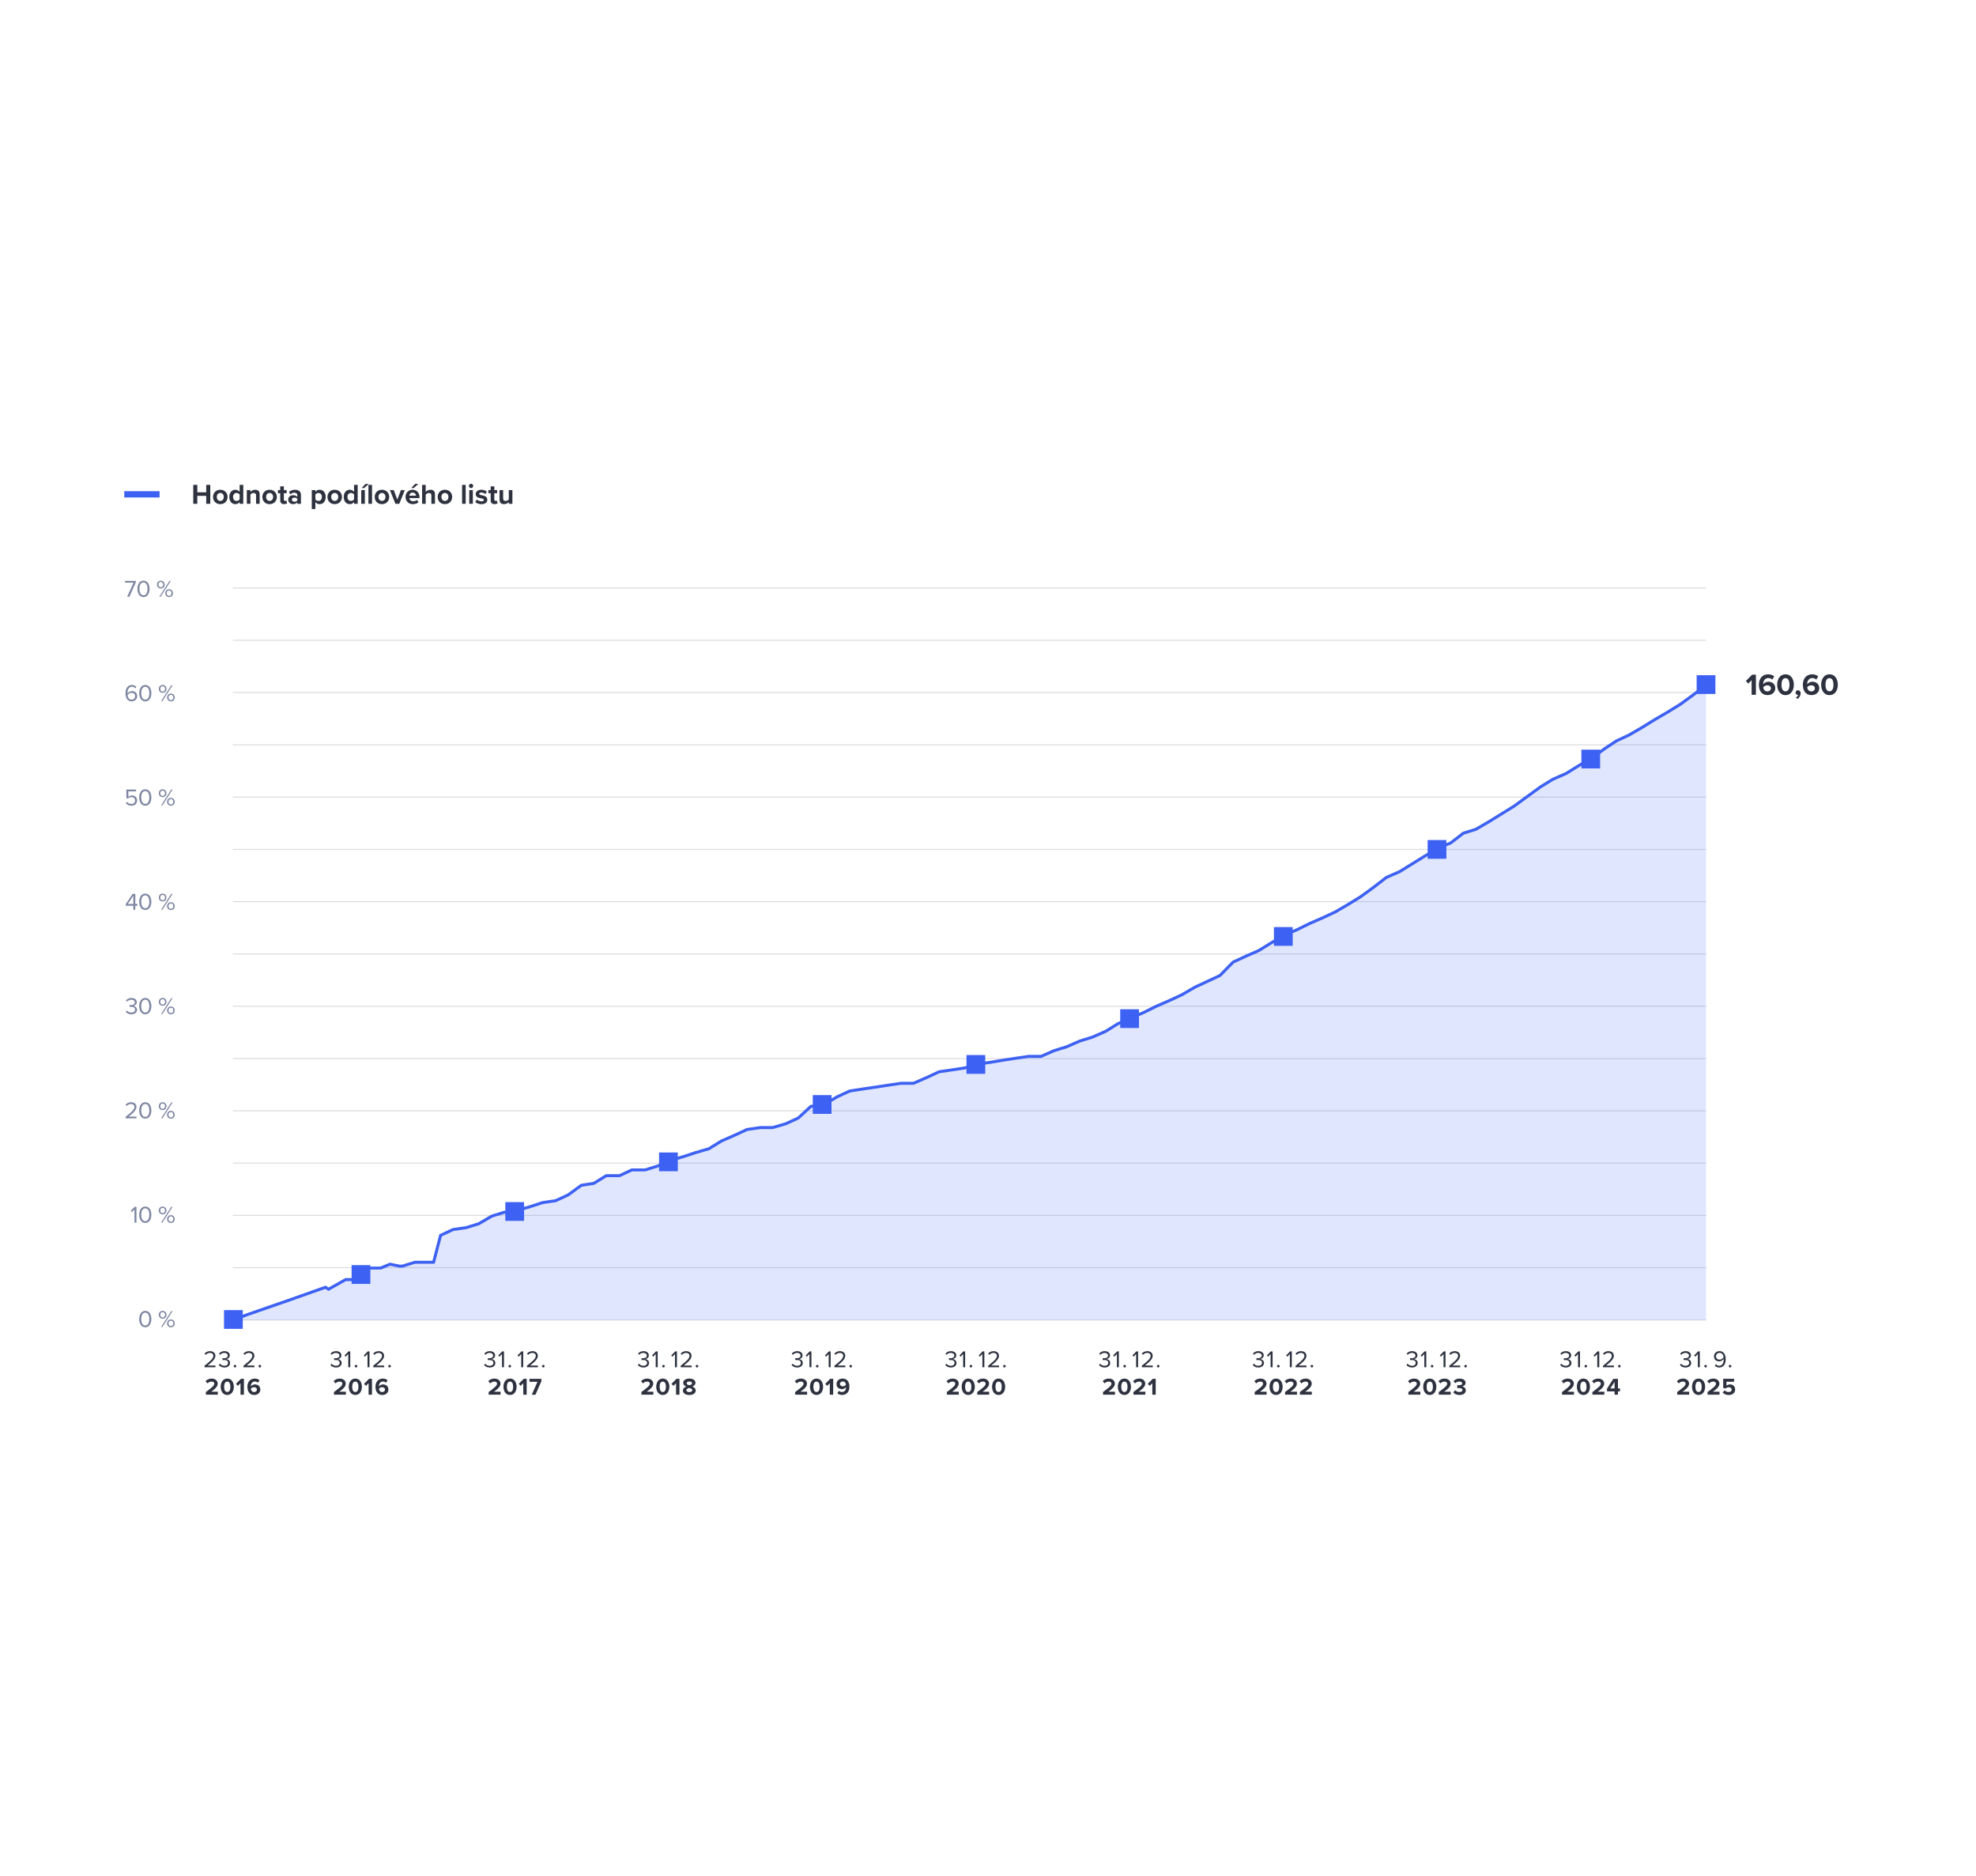 <?xml version="1.0" encoding="UTF-8"?>
<svg xmlns="http://www.w3.org/2000/svg" id="Vrstva_1" data-name="Vrstva 1" width="1000" height="949.07" viewBox="0 0 1000 949.07">
  <defs>
    <style>
      .cls-1 {
        stroke: #dbdbde;
        stroke-width: .5px;
      }

      .cls-1, .cls-2 {
        fill: none;
        stroke-miterlimit: 10;
      }

      .cls-3, .cls-4 {
        fill: #3d61f2;
      }

      .cls-5 {
        fill: #7d85a1;
      }

      .cls-6 {
        fill: #fff;
      }

      .cls-4 {
        opacity: .16;
      }

      .cls-2 {
        stroke: #3d61f2;
        stroke-width: 1.5px;
      }

      .cls-7 {
        fill: #2e323f;
      }
    </style>
  </defs>
  <rect class="cls-6" width="1000" height="949.07"></rect>
  <g>
    <line class="cls-1" x1="117.87" y1="667.87" x2="863.38" y2="667.87"></line>
    <line class="cls-1" x1="117.87" y1="641.42" x2="863.38" y2="641.42"></line>
    <line class="cls-1" x1="117.87" y1="614.96" x2="863.38" y2="614.96"></line>
    <line class="cls-1" x1="117.87" y1="588.51" x2="863.38" y2="588.51"></line>
    <line class="cls-1" x1="117.87" y1="562.05" x2="863.38" y2="562.05"></line>
    <line class="cls-1" x1="117.87" y1="535.6" x2="863.38" y2="535.6"></line>
    <line class="cls-1" x1="117.87" y1="509.14" x2="863.38" y2="509.14"></line>
    <line class="cls-1" x1="117.87" y1="482.69" x2="863.38" y2="482.69"></line>
    <line class="cls-1" x1="117.87" y1="456.23" x2="863.38" y2="456.23"></line>
    <line class="cls-1" x1="117.87" y1="429.78" x2="863.38" y2="429.78"></line>
    <line class="cls-1" x1="117.87" y1="376.87" x2="863.38" y2="376.87"></line>
    <line class="cls-1" x1="117.87" y1="350.41" x2="863.38" y2="350.41"></line>
    <line class="cls-1" x1="117.87" y1="403.32" x2="863.38" y2="403.32"></line>
    <line class="cls-1" x1="117.87" y1="323.96" x2="863.38" y2="323.96"></line>
    <line class="cls-1" x1="117.87" y1="297.5" x2="863.38" y2="297.5"></line>
  </g>
  <g>
    <path class="cls-5" d="M64.3,405.71c.53.67,1.23,1.06,2.22,1.06,1.1,0,1.85-.75,1.85-1.72,0-1.06-.76-1.73-1.84-1.73-.71,0-1.31.23-1.85.76l-.73-.25v-4.33h4.91v.89h-3.91v2.79c.39-.39,1.07-.72,1.88-.72,1.34,0,2.55.92,2.55,2.56s-1.24,2.65-2.85,2.65c-1.36,0-2.23-.49-2.83-1.29l.61-.66Z"></path>
    <path class="cls-5" d="M73.52,399.36c2.19,0,3.07,2.18,3.07,4.14s-.88,4.15-3.07,4.15-3.07-2.2-3.07-4.15.87-4.14,3.07-4.14ZM73.52,400.25c-1.53,0-2.05,1.65-2.05,3.25s.52,3.26,2.05,3.26,2.05-1.66,2.05-3.26-.52-3.25-2.05-3.25Z"></path>
    <path class="cls-5" d="M82.29,399.36c1.16,0,1.95.87,1.95,2s-.79,1.96-1.95,1.96-1.93-.84-1.93-1.96.78-2,1.93-2ZM82.29,399.98c-.71,0-1.2.59-1.2,1.38s.49,1.36,1.2,1.36,1.23-.6,1.23-1.36-.51-1.38-1.23-1.38ZM81.54,407.51l5.13-8.03h.66l-5.14,8.03h-.65ZM86.48,403.7c1.14,0,1.94.87,1.94,2s-.79,1.96-1.94,1.96-1.93-.84-1.93-1.96.78-2,1.93-2ZM86.48,404.31c-.72,0-1.22.59-1.22,1.38s.49,1.36,1.22,1.36,1.23-.6,1.23-1.36-.51-1.38-1.23-1.38Z"></path>
  </g>
  <g>
    <path class="cls-5" d="M66.77,346.58c1.04,0,1.73.4,2.23.96l-.51.75c-.41-.48-.88-.82-1.72-.82-1.55,0-2.26,1.58-2.26,3.15,0,.11,0,.2.01.31.35-.55,1.24-1.25,2.28-1.25,1.44,0,2.62.85,2.62,2.56,0,1.4-1.06,2.62-2.82,2.62-2.24,0-3.09-1.96-3.09-4.14s1.01-4.15,3.26-4.15ZM66.55,350.55c-.79,0-1.56.49-2.01,1.2.1,1,.63,2.23,2.02,2.23,1.24,0,1.84-.93,1.84-1.7,0-1.18-.82-1.73-1.85-1.73Z"></path>
    <path class="cls-5" d="M73.53,346.58c2.19,0,3.07,2.18,3.07,4.14s-.88,4.15-3.07,4.15-3.07-2.2-3.07-4.15.87-4.14,3.07-4.14ZM73.53,347.47c-1.53,0-2.05,1.65-2.05,3.25s.52,3.26,2.05,3.26,2.05-1.66,2.05-3.26-.52-3.25-2.05-3.25Z"></path>
    <path class="cls-5" d="M82.31,346.58c1.16,0,1.95.87,1.95,2s-.79,1.96-1.95,1.96-1.93-.84-1.93-1.96.78-2,1.93-2ZM82.31,347.2c-.71,0-1.2.59-1.2,1.38s.49,1.36,1.2,1.36,1.23-.6,1.23-1.36-.51-1.38-1.23-1.38ZM81.55,354.73l5.13-8.03h.66l-5.14,8.03h-.65ZM86.5,350.92c1.14,0,1.94.87,1.94,2s-.79,1.96-1.94,1.96-1.93-.84-1.93-1.96.78-2,1.93-2ZM86.5,351.53c-.72,0-1.22.59-1.22,1.38s.49,1.36,1.22,1.36,1.23-.6,1.23-1.36-.51-1.38-1.23-1.38Z"></path>
  </g>
  <g>
    <path class="cls-5" d="M64.35,301.95l3.24-7.14h-4.32v-.89h5.48v.69l-3.29,7.34h-1.11Z"></path>
    <path class="cls-5" d="M72.62,293.8c2.19,0,3.07,2.18,3.07,4.14s-.88,4.15-3.07,4.15-3.07-2.2-3.07-4.15.87-4.14,3.07-4.14ZM72.62,294.69c-1.53,0-2.05,1.65-2.05,3.25s.52,3.26,2.05,3.26,2.05-1.66,2.05-3.26-.52-3.25-2.05-3.25Z"></path>
    <path class="cls-5" d="M81.39,293.8c1.16,0,1.95.87,1.95,2s-.79,1.96-1.95,1.96-1.93-.84-1.93-1.96.78-2,1.93-2ZM81.39,294.42c-.71,0-1.2.59-1.2,1.38s.49,1.36,1.2,1.36,1.23-.6,1.23-1.36-.51-1.38-1.23-1.38ZM80.63,301.95l5.13-8.03h.66l-5.14,8.03h-.65ZM85.58,298.14c1.14,0,1.94.87,1.94,2s-.79,1.96-1.94,1.96-1.93-.84-1.93-1.96.78-2,1.93-2ZM85.58,298.75c-.72,0-1.22.59-1.22,1.38s.49,1.36,1.22,1.36,1.23-.6,1.23-1.36-.51-1.38-1.23-1.38Z"></path>
  </g>
  <g>
    <path class="cls-5" d="M67.48,460.29v-2.03h-3.82v-.83l3.44-5.17h1.37v5.12h1.13v.88h-1.13v2.03h-1ZM67.48,453.19l-2.82,4.19h2.82v-4.19Z"></path>
    <path class="cls-5" d="M73.52,452.14c2.19,0,3.07,2.18,3.07,4.14s-.88,4.15-3.07,4.15-3.07-2.2-3.07-4.15.87-4.14,3.07-4.14ZM73.52,453.03c-1.53,0-2.05,1.65-2.05,3.25s.52,3.26,2.05,3.26,2.05-1.66,2.05-3.26-.52-3.25-2.05-3.25Z"></path>
    <path class="cls-5" d="M82.29,452.14c1.16,0,1.95.87,1.95,2s-.79,1.96-1.95,1.96-1.93-.84-1.93-1.96.78-2,1.93-2ZM82.29,452.76c-.71,0-1.2.59-1.2,1.38s.49,1.36,1.2,1.36,1.23-.6,1.23-1.36-.51-1.38-1.23-1.38ZM81.54,460.29l5.13-8.03h.66l-5.14,8.03h-.65ZM86.48,456.48c1.14,0,1.94.87,1.94,2s-.79,1.96-1.94,1.96-1.93-.84-1.93-1.96.78-2,1.93-2ZM86.48,457.09c-.72,0-1.22.59-1.22,1.38s.49,1.36,1.22,1.36,1.23-.6,1.23-1.36-.51-1.38-1.23-1.38Z"></path>
  </g>
  <g>
    <path class="cls-5" d="M64.23,511.27c.47.63,1.29,1.06,2.24,1.06,1.17,0,1.88-.58,1.88-1.5,0-1-.82-1.42-2-1.42-.34,0-.71,0-.83.01v-.91c.13.01.51.01.83.01,1.01,0,1.87-.4,1.87-1.32s-.82-1.37-1.79-1.37c-.88,0-1.53.34-2.12.98l-.55-.63c.58-.7,1.5-1.24,2.75-1.24,1.54,0,2.72.78,2.72,2.14,0,1.16-.98,1.73-1.73,1.87.73.06,1.85.69,1.85,1.97s-1.07,2.31-2.84,2.31c-1.36,0-2.36-.6-2.85-1.32l.59-.63Z"></path>
    <path class="cls-5" d="M73.52,504.92c2.19,0,3.07,2.18,3.07,4.14s-.88,4.15-3.07,4.15-3.07-2.2-3.07-4.15.87-4.14,3.07-4.14ZM73.52,505.81c-1.53,0-2.05,1.65-2.05,3.25s.52,3.26,2.05,3.26,2.05-1.66,2.05-3.26-.52-3.25-2.05-3.25Z"></path>
    <path class="cls-5" d="M82.29,504.92c1.16,0,1.95.87,1.95,2s-.79,1.96-1.95,1.96-1.93-.84-1.93-1.96.78-2,1.93-2ZM82.29,505.54c-.71,0-1.2.59-1.2,1.38s.49,1.36,1.2,1.36,1.23-.6,1.23-1.36-.51-1.38-1.23-1.38ZM81.53,513.07l5.13-8.03h.66l-5.14,8.03h-.65ZM86.48,509.26c1.14,0,1.94.87,1.94,2s-.79,1.96-1.94,1.96-1.93-.84-1.93-1.96.78-2,1.93-2ZM86.48,509.87c-.72,0-1.22.59-1.22,1.38s.49,1.36,1.22,1.36,1.23-.6,1.23-1.36-.51-1.38-1.23-1.38Z"></path>
  </g>
  <g>
    <path class="cls-5" d="M63.57,565.85v-.79c2.89-2.28,4.45-3.61,4.45-5,0-1.02-.84-1.47-1.67-1.47-.96,0-1.71.41-2.18,1.01l-.61-.64c.61-.81,1.66-1.26,2.79-1.26,1.34,0,2.7.76,2.7,2.36s-1.66,3.13-3.9,4.9h3.94v.89h-5.51Z"></path>
    <path class="cls-5" d="M73.52,557.7c2.19,0,3.07,2.18,3.07,4.14s-.88,4.15-3.07,4.15-3.07-2.2-3.07-4.15.87-4.14,3.07-4.14ZM73.52,558.59c-1.53,0-2.05,1.65-2.05,3.25s.52,3.26,2.05,3.26,2.05-1.66,2.05-3.26-.52-3.25-2.05-3.25Z"></path>
    <path class="cls-5" d="M82.29,557.7c1.16,0,1.95.87,1.95,2s-.79,1.96-1.95,1.96-1.93-.84-1.93-1.96.78-2,1.93-2ZM82.29,558.32c-.71,0-1.2.59-1.2,1.38s.49,1.36,1.2,1.36,1.23-.6,1.23-1.36-.51-1.38-1.23-1.38ZM81.54,565.85l5.13-8.03h.66l-5.14,8.03h-.65ZM86.48,562.04c1.14,0,1.94.87,1.94,2s-.79,1.96-1.94,1.96-1.93-.84-1.93-1.96.78-2,1.93-2ZM86.48,562.65c-.72,0-1.22.59-1.22,1.38s.49,1.36,1.22,1.36,1.23-.6,1.23-1.36-.51-1.38-1.23-1.38Z"></path>
  </g>
  <g>
    <path class="cls-5" d="M68.06,618.63v-6.71l-1.29,1.36-.6-.61,2.01-2.07h.88v8.03h-1Z"></path>
    <path class="cls-5" d="M73.52,610.48c2.19,0,3.07,2.18,3.07,4.14s-.88,4.15-3.07,4.15-3.07-2.2-3.07-4.15.87-4.14,3.07-4.14ZM73.52,611.37c-1.53,0-2.05,1.65-2.05,3.25s.52,3.26,2.05,3.26,2.05-1.66,2.05-3.26-.52-3.25-2.05-3.25Z"></path>
    <path class="cls-5" d="M82.29,610.48c1.16,0,1.95.87,1.95,2s-.79,1.96-1.95,1.96-1.93-.84-1.93-1.96.78-2,1.93-2ZM82.29,611.1c-.71,0-1.2.59-1.2,1.38s.49,1.36,1.2,1.36,1.23-.6,1.23-1.36-.51-1.38-1.23-1.38ZM81.54,618.63l5.13-8.03h.66l-5.14,8.03h-.65ZM86.48,614.82c1.14,0,1.94.87,1.94,2s-.79,1.96-1.94,1.96-1.93-.84-1.93-1.96.78-2,1.93-2ZM86.48,615.43c-.72,0-1.22.59-1.22,1.38s.49,1.36,1.22,1.36,1.23-.6,1.23-1.36-.51-1.38-1.23-1.38Z"></path>
  </g>
  <g>
    <path class="cls-5" d="M73.52,663.26c2.19,0,3.07,2.18,3.07,4.14s-.88,4.15-3.07,4.15-3.07-2.2-3.07-4.15.87-4.14,3.07-4.14ZM73.52,664.15c-1.53,0-2.05,1.65-2.05,3.25s.52,3.26,2.05,3.26,2.05-1.66,2.05-3.26-.52-3.25-2.05-3.25Z"></path>
    <path class="cls-5" d="M82.29,663.26c1.16,0,1.95.87,1.95,2s-.79,1.96-1.95,1.96-1.93-.84-1.93-1.96.78-2,1.93-2ZM82.29,663.88c-.71,0-1.2.59-1.2,1.38s.49,1.36,1.2,1.36,1.23-.6,1.23-1.36-.51-1.38-1.23-1.38ZM81.54,671.41l5.13-8.03h.66l-5.14,8.03h-.65ZM86.48,667.6c1.14,0,1.94.87,1.94,2s-.79,1.96-1.94,1.96-1.93-.84-1.93-1.96.78-2,1.93-2ZM86.48,668.21c-.72,0-1.22.59-1.22,1.38s.49,1.36,1.22,1.36,1.23-.6,1.23-1.36-.51-1.38-1.23-1.38Z"></path>
  </g>
  <g>
    <rect class="cls-3" x="62.89" y="248.52" width="17.87" height="3.19"></rect>
    <g>
      <path class="cls-7" d="M104.37,254.91v-4.02h-4.52v4.02h-2.04v-9.58h2.04v3.76h4.52v-3.76h2.05v9.58h-2.05Z"></path>
      <path class="cls-7" d="M107.82,251.43c0-1.97,1.38-3.63,3.66-3.63s3.68,1.67,3.68,3.63-1.38,3.65-3.68,3.65-3.66-1.67-3.66-3.65ZM113.26,251.43c0-1.08-.65-2.01-1.78-2.01s-1.77.93-1.77,2.01.63,2.02,1.77,2.02,1.78-.93,1.78-2.02Z"></path>
      <path class="cls-7" d="M121.27,254.91v-.88c-.55.67-1.31,1.05-2.14,1.05-1.75,0-3.07-1.32-3.07-3.63s1.31-3.65,3.07-3.65c.82,0,1.59.36,2.14,1.06v-3.53h1.84v9.58h-1.84ZM121.27,250.21c-.32-.46-.96-.79-1.58-.79-1.03,0-1.75.82-1.75,2.03s.72,2.01,1.75,2.01c.62,0,1.26-.33,1.58-.79v-2.46Z"></path>
      <path class="cls-7" d="M129.59,254.91v-4.19c0-.96-.5-1.29-1.28-1.29-.72,0-1.28.4-1.58.82v4.67h-1.82v-6.94h1.82v.91c.45-.53,1.29-1.08,2.43-1.08,1.52,0,2.25.86,2.25,2.21v4.9h-1.82Z"></path>
      <path class="cls-7" d="M132.77,251.43c0-1.97,1.38-3.63,3.66-3.63s3.68,1.67,3.68,3.63-1.38,3.65-3.68,3.65-3.66-1.67-3.66-3.65ZM138.22,251.43c0-1.08-.65-2.01-1.78-2.01s-1.77.93-1.77,2.01.63,2.02,1.77,2.02,1.78-.93,1.78-2.02Z"></path>
      <path class="cls-7" d="M141.81,253.18v-3.62h-1.15v-1.59h1.15v-1.89h1.84v1.89h1.41v1.59h-1.41v3.13c0,.43.23.76.63.76.27,0,.53-.1.63-.2l.39,1.38c-.27.24-.76.44-1.52.44-1.28,0-1.97-.66-1.97-1.89Z"></path>
      <path class="cls-7" d="M150.47,254.91v-.72c-.47.56-1.29.89-2.2.89-1.11,0-2.41-.75-2.41-2.3s1.31-2.21,2.41-2.21c.92,0,1.74.29,2.2.85v-.96c0-.7-.6-1.16-1.52-1.16-.75,0-1.44.27-2.02.82l-.69-1.22c.85-.75,1.94-1.09,3.03-1.09,1.58,0,3.03.63,3.03,2.63v4.48h-1.82ZM150.47,252.38c-.3-.4-.88-.6-1.46-.6-.72,0-1.31.39-1.31,1.05s.59,1.02,1.31,1.02c.59,0,1.16-.2,1.46-.6v-.86Z"></path>
      <path class="cls-7" d="M159.6,257.55h-1.82v-9.58h1.82v.88c.53-.67,1.29-1.05,2.14-1.05,1.78,0,3.07,1.32,3.07,3.63s-1.29,3.65-3.07,3.65c-.82,0-1.58-.34-2.14-1.06v3.53ZM161.16,249.42c-.59,0-1.26.34-1.56.79v2.46c.3.43.98.79,1.56.79,1.05,0,1.75-.82,1.75-2.02s-.7-2.01-1.75-2.01Z"></path>
      <path class="cls-7" d="M165.72,251.43c0-1.97,1.38-3.63,3.66-3.63s3.68,1.67,3.68,3.63-1.38,3.65-3.68,3.65-3.66-1.67-3.66-3.65ZM171.17,251.43c0-1.08-.65-2.01-1.78-2.01s-1.77.93-1.77,2.01.63,2.02,1.77,2.02,1.78-.93,1.78-2.02Z"></path>
      <path class="cls-7" d="M179.17,254.91v-.88c-.55.67-1.31,1.05-2.14,1.05-1.75,0-3.07-1.32-3.07-3.63s1.31-3.65,3.07-3.65c.82,0,1.59.36,2.14,1.06v-3.53h1.84v9.58h-1.84ZM179.17,250.21c-.32-.46-.96-.79-1.58-.79-1.03,0-1.75.82-1.75,2.03s.72,2.01,1.75,2.01c.62,0,1.26-.33,1.58-.79v-2.46Z"></path>
      <path class="cls-7" d="M182.82,254.91v-6.94h1.82v6.94h-1.82ZM184.31,246.92h-1.28l1.92-2.07h1.68l-2.33,2.07Z"></path>
      <path class="cls-7" d="M186.45,254.91v-9.58h1.82v9.58h-1.82Z"></path>
      <path class="cls-7" d="M189.63,251.43c0-1.97,1.38-3.63,3.66-3.63s3.68,1.67,3.68,3.63-1.38,3.65-3.68,3.65-3.66-1.67-3.66-3.65ZM195.08,251.43c0-1.08-.65-2.01-1.78-2.01s-1.77.93-1.77,2.01.63,2.02,1.77,2.02,1.78-.93,1.78-2.02Z"></path>
      <path class="cls-7" d="M200.11,254.91l-2.79-6.94h1.95l1.81,4.83,1.81-4.83h1.97l-2.79,6.94h-1.97Z"></path>
      <path class="cls-7" d="M208.82,247.8c2.07,0,3.48,1.55,3.48,3.82v.4h-5.16c.12.88.82,1.61,2,1.61.65,0,1.41-.26,1.85-.69l.8,1.18c-.7.65-1.78.96-2.86.96-2.11,0-3.7-1.42-3.7-3.65,0-2.01,1.48-3.63,3.59-3.63ZM207.12,250.79h3.42c-.04-.66-.5-1.54-1.71-1.54-1.13,0-1.62.85-1.71,1.54ZM209.41,246.92h-1.28l1.92-2.07h1.68l-2.33,2.07Z"></path>
      <path class="cls-7" d="M218.31,254.91v-4.22c0-.96-.5-1.26-1.29-1.26-.7,0-1.26.4-1.58.82v4.67h-1.82v-9.58h1.82v3.55c.45-.53,1.31-1.08,2.44-1.08,1.52,0,2.25.83,2.25,2.18v4.92h-1.82Z"></path>
      <path class="cls-7" d="M221.49,251.43c0-1.97,1.38-3.63,3.66-3.63s3.68,1.67,3.68,3.63-1.38,3.65-3.68,3.65-3.66-1.67-3.66-3.65ZM226.94,251.43c0-1.08-.65-2.01-1.78-2.01s-1.77.93-1.77,2.01.63,2.02,1.77,2.02,1.78-.93,1.78-2.02Z"></path>
      <path class="cls-7" d="M233.85,254.91v-9.58h1.82v9.58h-1.82Z"></path>
      <path class="cls-7" d="M237.3,245.86c0-.6.5-1.09,1.09-1.09s1.09.49,1.09,1.09-.49,1.09-1.09,1.09-1.09-.49-1.09-1.09ZM237.48,254.91v-6.94h1.82v6.94h-1.82Z"></path>
      <path class="cls-7" d="M241.3,252.72c.5.47,1.54.95,2.4.95.79,0,1.16-.27,1.16-.7,0-.49-.6-.66-1.39-.82-1.19-.23-2.73-.52-2.73-2.17,0-1.16,1.02-2.18,2.84-2.18,1.18,0,2.11.4,2.79.95l-.72,1.25c-.42-.45-1.21-.8-2.05-.8-.66,0-1.09.24-1.09.65,0,.43.55.59,1.32.75,1.19.23,2.79.55,2.79,2.27,0,1.28-1.08,2.23-3,2.23-1.21,0-2.37-.4-3.1-1.08l.79-1.28Z"></path>
      <path class="cls-7" d="M248.32,253.18v-3.62h-1.15v-1.59h1.15v-1.89h1.84v1.89h1.41v1.59h-1.41v3.13c0,.43.23.76.63.76.27,0,.53-.1.63-.2l.39,1.38c-.27.24-.76.44-1.52.44-1.28,0-1.97-.66-1.97-1.89Z"></path>
      <path class="cls-7" d="M257.49,254.91v-.88c-.47.53-1.31,1.05-2.44,1.05-1.52,0-2.24-.83-2.24-2.18v-4.93h1.82v4.21c0,.96.5,1.28,1.28,1.28.7,0,1.26-.39,1.58-.79v-4.7h1.82v6.94h-1.82Z"></path>
    </g>
  </g>
  <g>
    <path class="cls-7" d="M886.44,351.53v-7.39l-1.68,1.73-1.24-1.3,3.21-3.22h1.89v10.19h-2.18Z"></path>
    <path class="cls-7" d="M894.87,341.19c1.24,0,2.28.43,3.01,1.05l-.98,1.63c-.55-.52-1.13-.81-2.03-.81-1.54,0-2.55,1.33-2.55,2.95,0,.08,0,.15.02.21.47-.69,1.5-1.3,2.61-1.3,1.83,0,3.47,1.12,3.47,3.28,0,1.99-1.57,3.5-3.9,3.5-3.1,0-4.4-2.38-4.4-5.25,0-3.08,1.74-5.27,4.75-5.27ZM894.32,346.74c-.76,0-1.5.38-1.99.98.09.98.64,2.11,2.08,2.11,1.18,0,1.8-.79,1.8-1.51,0-1.1-.9-1.57-1.89-1.57Z"></path>
    <path class="cls-7" d="M903.6,341.19c2.9,0,4.22,2.63,4.22,5.25s-1.31,5.27-4.22,5.27-4.22-2.64-4.22-5.27,1.3-5.25,4.22-5.25ZM903.6,343.12c-1.47,0-2.02,1.45-2.02,3.33s.55,3.34,2.02,3.34,2-1.47,2-3.34-.55-3.33-2-3.33Z"></path>
    <path class="cls-7" d="M908.85,352.94c.49-.26,1.05-.89,1.18-1.42-.05.02-.18.05-.29.05-.58,0-1.04-.46-1.04-1.11s.55-1.22,1.19-1.22c.72,0,1.37.57,1.37,1.56,0,1.15-.64,2.17-1.57,2.84l-.84-.69Z"></path>
    <path class="cls-7" d="M917.13,341.19c1.24,0,2.28.43,3.01,1.05l-.98,1.63c-.55-.52-1.13-.81-2.03-.81-1.54,0-2.55,1.33-2.55,2.95,0,.08,0,.15.02.21.47-.69,1.5-1.3,2.61-1.3,1.83,0,3.47,1.12,3.47,3.28,0,1.99-1.57,3.5-3.9,3.5-3.1,0-4.4-2.38-4.4-5.25,0-3.08,1.74-5.27,4.75-5.27ZM916.58,346.74c-.76,0-1.5.38-1.99.98.09.98.64,2.11,2.08,2.11,1.18,0,1.8-.79,1.8-1.51,0-1.1-.9-1.57-1.89-1.57Z"></path>
    <path class="cls-7" d="M925.86,341.19c2.9,0,4.22,2.63,4.22,5.25s-1.31,5.27-4.22,5.27-4.22-2.64-4.22-5.27,1.3-5.25,4.22-5.25ZM925.86,343.12c-1.47,0-2.02,1.45-2.02,3.33s.55,3.34,2.02,3.34,2-1.47,2-3.34-.55-3.33-2-3.33Z"></path>
  </g>
  <polygon class="cls-4" points="863.38 346.59 863.38 667.87 117.88 667.87 125.74 664.95 145.42 658.14 164.71 651.32 166.28 652.3 174.94 647.43 180.45 647.43 184.39 641.59 192.66 641.59 197.38 639.64 202.1 640.61 203.68 640.61 209.98 638.67 219.42 638.67 222.97 625.04 229.26 622.12 235.95 621.14 242.25 619.2 248.94 615.3 255.24 613.35 258.39 613.35 261.93 612.38 268.62 610.43 274.53 608.49 281.22 607.51 287.52 604.59 294.21 599.72 300.51 598.75 306.81 594.86 313.5 594.86 319.79 591.94 326.49 591.94 332.78 589.99 339.48 587.07 346.17 585.12 352.07 583.17 358.76 581.23 365.06 577.33 371.75 574.41 378.05 571.49 384.74 570.52 391.04 570.52 397.73 568.57 404.03 565.65 410.33 559.81 417.02 558.83 423.71 554.94 430.01 552.02 436.31 551.05 443 550.07 449.29 549.1 455.99 548.12 462.28 548.12 468.98 545.2 475.27 542.28 481.97 541.31 488.26 540.34 494.95 538.39 501.65 537.42 507.55 536.44 513.85 535.47 520.54 534.49 526.84 534.49 533.53 531.57 539.83 529.63 546.52 526.71 552.82 524.76 559.51 521.84 565.81 517.94 579.19 512.1 585.09 509.18 591.78 506.26 598.08 503.34 604.77 499.45 611.07 496.53 617.37 493.6 624.06 486.79 630.36 483.87 637.05 480.95 643.35 477.05 650.04 473.16 656.73 470.24 662.64 467.32 669.33 464.4 675.62 461.48 682.32 457.58 688.61 453.69 695.31 448.82 701.6 443.95 708.29 441.03 714.59 437.14 720.89 433.24 727.58 429.35 734.27 426.43 740.57 421.56 746.87 419.61 753.56 415.72 759.86 411.82 766.16 407.93 772.85 403.06 779.54 398.19 785.84 394.3 792.53 391.38 798.83 387.48 805.52 383.59 812.21 378.72 818.11 374.83 824.41 371.91 831.1 368.01 837.4 364.12 844.09 360.22 850.39 356.33 857.08 351.46 863.38 346.59"></polygon>
  <polyline class="cls-2" points="863.38 346.59 857.08 351.46 850.39 356.33 844.09 360.22 837.4 364.12 831.1 368.01 824.41 371.91 818.11 374.83 812.21 378.72 805.52 383.59 798.83 387.48 792.53 391.38 785.84 394.3 779.54 398.19 772.85 403.06 766.16 407.93 759.86 411.82 753.56 415.72 746.87 419.61 740.57 421.56 734.27 426.43 727.58 429.35 720.89 433.24 714.59 437.14 708.29 441.03 701.6 443.95 695.31 448.82 688.61 453.69 682.32 457.58 675.62 461.48 669.33 464.4 662.64 467.32 656.73 470.24 650.04 473.16 643.35 477.05 637.05 480.95 630.36 483.87 624.06 486.79 617.37 493.6 611.07 496.53 604.77 499.45 598.08 503.34 591.78 506.26 585.09 509.18 579.19 512.1 572.5 515.02 565.81 517.94 559.51 521.84 552.82 524.76 546.52 526.71 539.83 529.63 533.53 531.57 526.84 534.49 520.54 534.49 513.85 535.47 507.55 536.44 501.65 537.42 494.95 538.39 488.26 540.34 481.97 541.31 475.27 542.28 468.98 545.2 462.28 548.12 455.99 548.12 449.29 549.1 443 550.07 436.31 551.05 430.01 552.02 423.71 554.94 417.02 558.83 410.33 559.81 404.03 565.65 397.73 568.57 391.04 570.52 384.74 570.52 378.05 571.49 371.75 574.41 365.06 577.33 358.76 581.23 352.07 583.17 346.17 585.12 339.48 587.07 332.78 589.99 326.49 591.94 319.79 591.94 313.5 594.86 306.81 594.86 300.51 598.75 294.21 599.72 287.52 604.59 281.22 607.51 274.53 608.49 268.62 610.43 261.93 612.38 258.39 613.35 255.24 613.35 248.94 615.3 242.25 619.2 235.95 621.14 229.26 622.12 222.97 625.04 219.42 638.67 209.98 638.67 203.68 640.61 202.1 640.61 197.38 639.64 192.66 641.59 184.39 641.59 180.45 647.43 174.94 647.43 166.28 652.3 164.71 651.32 145.42 658.14 125.74 664.95 117.88 667.87 117.87 667.87"></polyline>
  <g>
    <rect class="cls-3" x="113.37" y="662.87" width="9.49" height="9.49"></rect>
    <g>
      <path class="cls-7" d="M103.51,691.79v-.79c2.89-2.28,4.46-3.61,4.46-5,0-1.02-.84-1.47-1.67-1.47-.96,0-1.71.41-2.18,1.01l-.61-.64c.61-.81,1.66-1.26,2.79-1.26,1.34,0,2.7.76,2.7,2.36s-1.66,3.13-3.9,4.9h3.94v.89h-5.51Z"></path>
      <path class="cls-7" d="M111.3,689.98c.47.63,1.29,1.06,2.24,1.06,1.17,0,1.88-.58,1.88-1.5,0-1-.82-1.42-2-1.42-.34,0-.71,0-.83.01v-.92c.13.01.51.01.83.01,1.01,0,1.87-.4,1.87-1.32s-.82-1.37-1.79-1.37c-.88,0-1.53.34-2.12.98l-.55-.63c.58-.7,1.5-1.24,2.74-1.24,1.54,0,2.72.78,2.72,2.14,0,1.16-.98,1.73-1.73,1.87.73.06,1.85.69,1.85,1.97s-1.07,2.31-2.84,2.31c-1.36,0-2.36-.6-2.85-1.32l.59-.63Z"></path>
      <path class="cls-7" d="M118.93,690.58c.36,0,.66.3.66.66s-.3.66-.66.66-.66-.3-.66-.66.3-.66.66-.66Z"></path>
      <path class="cls-7" d="M123.24,691.79v-.79c2.89-2.28,4.45-3.61,4.45-5,0-1.02-.84-1.47-1.67-1.47-.96,0-1.71.41-2.18,1.01l-.61-.64c.61-.81,1.66-1.26,2.79-1.26,1.34,0,2.7.76,2.7,2.36s-1.66,3.13-3.9,4.9h3.94v.89h-5.51Z"></path>
      <path class="cls-7" d="M131.5,690.58c.36,0,.66.3.66.66s-.3.66-.66.66-.66-.3-.66-.66.3-.66.66-.66Z"></path>
      <path class="cls-7" d="M104.19,705.67v-1.35c3.29-2.42,4.25-3.25,4.25-4.24,0-.7-.64-1.05-1.31-1.05-.9,0-1.6.36-2.14.93l-.98-1.13c.78-.9,1.97-1.31,3.09-1.31,1.71,0,3.07.96,3.07,2.56,0,1.37-1.13,2.56-3.29,4.08h3.35v1.5h-6.04Z"></path>
      <path class="cls-7" d="M115.01,697.52c2.29,0,3.32,2.07,3.32,4.14s-1.04,4.15-3.32,4.15-3.32-2.08-3.32-4.15,1.02-4.14,3.32-4.14ZM115.01,699.04c-1.16,0-1.59,1.14-1.59,2.62s.43,2.64,1.59,2.64,1.58-1.16,1.58-2.64-.43-2.62-1.58-2.62Z"></path>
      <path class="cls-7" d="M121.72,705.67v-5.83l-1.32,1.36-.98-1.02,2.53-2.54h1.49v8.03h-1.72Z"></path>
      <path class="cls-7" d="M128.95,697.52c.98,0,1.79.34,2.37.83l-.77,1.29c-.43-.41-.89-.64-1.6-.64-1.22,0-2.01,1.05-2.01,2.32,0,.06,0,.12.01.17.37-.54,1.18-1.02,2.06-1.02,1.44,0,2.73.88,2.73,2.59,0,1.56-1.24,2.76-3.07,2.76-2.44,0-3.47-1.88-3.47-4.14,0-2.43,1.37-4.15,3.74-4.15ZM128.52,701.89c-.6,0-1.18.3-1.56.77.07.77.51,1.66,1.64,1.66.93,0,1.42-.63,1.42-1.19,0-.87-.71-1.24-1.49-1.24Z"></path>
    </g>
  </g>
  <g>
    <rect class="cls-3" x="177.94" y="640.12" width="9.49" height="9.49"></rect>
    <g>
      <path class="cls-7" d="M167.78,689.98c.47.63,1.29,1.06,2.24,1.06,1.17,0,1.88-.58,1.88-1.5,0-1-.82-1.42-2-1.42-.34,0-.71,0-.83.01v-.92c.13.01.51.01.83.01,1.01,0,1.87-.4,1.87-1.32s-.82-1.37-1.79-1.37c-.88,0-1.53.34-2.12.98l-.55-.63c.58-.7,1.5-1.24,2.75-1.24,1.54,0,2.72.78,2.72,2.14,0,1.16-.98,1.73-1.73,1.87.73.06,1.85.69,1.85,1.97s-1.07,2.31-2.84,2.31c-1.36,0-2.36-.6-2.85-1.32l.59-.63Z"></path>
      <path class="cls-7" d="M176.25,691.79v-6.71l-1.29,1.36-.6-.61,2.01-2.07h.88v8.03h-1Z"></path>
      <path class="cls-7" d="M180.19,690.58c.36,0,.66.3.66.66s-.3.66-.66.66-.66-.3-.66-.66.3-.66.66-.66Z"></path>
      <path class="cls-7" d="M185.99,691.79v-6.71l-1.29,1.36-.6-.61,2.01-2.07h.88v8.03h-1Z"></path>
      <path class="cls-7" d="M188.89,691.79v-.79c2.89-2.28,4.45-3.61,4.45-5,0-1.02-.84-1.47-1.67-1.47-.96,0-1.71.41-2.18,1.01l-.61-.64c.61-.81,1.66-1.26,2.79-1.26,1.34,0,2.7.76,2.7,2.36s-1.66,3.13-3.9,4.9h3.94v.89h-5.51Z"></path>
      <path class="cls-7" d="M197.15,690.58c.36,0,.66.3.66.66s-.3.66-.66.66-.66-.3-.66-.66.3-.66.66-.66Z"></path>
      <path class="cls-7" d="M169,705.67v-1.35c3.29-2.42,4.25-3.25,4.25-4.24,0-.7-.64-1.05-1.31-1.05-.9,0-1.6.36-2.14.93l-.98-1.13c.78-.9,1.97-1.31,3.09-1.31,1.71,0,3.07.96,3.07,2.56,0,1.37-1.13,2.56-3.29,4.08h3.35v1.5h-6.04Z"></path>
      <path class="cls-7" d="M179.82,697.52c2.29,0,3.32,2.07,3.32,4.14s-1.04,4.15-3.32,4.15-3.32-2.08-3.32-4.15,1.02-4.14,3.32-4.14ZM179.82,699.04c-1.16,0-1.59,1.14-1.59,2.62s.43,2.64,1.59,2.64,1.58-1.16,1.58-2.64-.43-2.62-1.58-2.62Z"></path>
      <path class="cls-7" d="M186.53,705.67v-5.83l-1.32,1.36-.98-1.02,2.53-2.54h1.49v8.03h-1.72Z"></path>
      <path class="cls-7" d="M193.77,697.52c.98,0,1.79.34,2.37.83l-.77,1.29c-.43-.41-.89-.64-1.6-.64-1.22,0-2.01,1.05-2.01,2.32,0,.06,0,.12.01.17.37-.54,1.18-1.02,2.06-1.02,1.44,0,2.73.88,2.73,2.59,0,1.56-1.24,2.76-3.07,2.76-2.44,0-3.47-1.88-3.47-4.14,0-2.43,1.37-4.15,3.74-4.15ZM193.33,701.89c-.6,0-1.18.3-1.56.77.07.77.51,1.66,1.64,1.66.93,0,1.42-.63,1.42-1.19,0-.87-.71-1.24-1.49-1.24Z"></path>
    </g>
  </g>
  <g>
    <rect class="cls-3" x="644.7" y="469.07" width="9.49" height="9.49"></rect>
    <g>
      <path class="cls-7" d="M634.54,689.98c.47.63,1.29,1.06,2.24,1.06,1.17,0,1.88-.58,1.88-1.5,0-1-.82-1.42-2-1.42-.34,0-.71,0-.83.01v-.92c.13.01.51.01.83.01,1.01,0,1.87-.4,1.87-1.32s-.82-1.37-1.79-1.37c-.88,0-1.53.34-2.12.98l-.55-.63c.58-.7,1.5-1.24,2.74-1.24,1.54,0,2.72.78,2.72,2.14,0,1.16-.98,1.73-1.73,1.87.73.06,1.85.69,1.85,1.97s-1.07,2.31-2.84,2.31c-1.36,0-2.36-.6-2.85-1.32l.59-.63Z"></path>
      <path class="cls-7" d="M643.02,691.79v-6.71l-1.29,1.36-.6-.61,2.01-2.07h.88v8.03h-1Z"></path>
      <path class="cls-7" d="M646.95,690.58c.36,0,.66.3.66.66s-.3.66-.66.66-.66-.3-.66-.66.3-.66.66-.66Z"></path>
      <path class="cls-7" d="M652.75,691.79v-6.71l-1.29,1.36-.6-.61,2.01-2.07h.88v8.03h-1Z"></path>
      <path class="cls-7" d="M655.66,691.79v-.79c2.89-2.28,4.45-3.61,4.45-5,0-1.02-.84-1.47-1.67-1.47-.96,0-1.71.41-2.18,1.01l-.61-.64c.61-.81,1.66-1.26,2.79-1.26,1.34,0,2.7.76,2.7,2.36s-1.66,3.13-3.9,4.9h3.94v.89h-5.51Z"></path>
      <path class="cls-7" d="M663.91,690.58c.36,0,.66.3.66.66s-.3.66-.66.66-.66-.3-.66-.66.3-.66.66-.66Z"></path>
      <path class="cls-7" d="M634.96,705.67v-1.35c3.29-2.42,4.25-3.25,4.25-4.24,0-.7-.64-1.05-1.31-1.05-.9,0-1.6.36-2.14.93l-.98-1.13c.78-.9,1.97-1.31,3.09-1.31,1.71,0,3.07.96,3.07,2.56,0,1.37-1.13,2.56-3.29,4.08h3.35v1.5h-6.04Z"></path>
      <path class="cls-7" d="M645.78,697.52c2.29,0,3.32,2.07,3.32,4.14s-1.04,4.15-3.32,4.15-3.32-2.08-3.32-4.15,1.02-4.14,3.32-4.14ZM645.78,699.04c-1.16,0-1.59,1.14-1.59,2.62s.43,2.64,1.59,2.64,1.58-1.16,1.58-2.64-.43-2.62-1.58-2.62Z"></path>
      <path class="cls-7" d="M650.33,705.67v-1.35c3.29-2.42,4.25-3.25,4.25-4.24,0-.7-.64-1.05-1.31-1.05-.9,0-1.6.36-2.14.93l-.98-1.13c.78-.9,1.97-1.31,3.09-1.31,1.71,0,3.07.96,3.07,2.56,0,1.37-1.13,2.56-3.29,4.08h3.35v1.5h-6.04Z"></path>
      <path class="cls-7" d="M657.84,705.67v-1.35c3.29-2.42,4.25-3.25,4.25-4.24,0-.7-.64-1.05-1.31-1.05-.9,0-1.6.36-2.14.93l-.98-1.13c.78-.9,1.97-1.31,3.09-1.31,1.71,0,3.07.96,3.07,2.56,0,1.37-1.13,2.56-3.29,4.08h3.35v1.5h-6.04Z"></path>
    </g>
  </g>
  <g>
    <rect class="cls-3" x="566.91" y="510.65" width="9.49" height="9.49"></rect>
    <g>
      <path class="cls-7" d="M556.74,689.98c.47.63,1.29,1.06,2.24,1.06,1.17,0,1.88-.58,1.88-1.5,0-1-.82-1.42-2-1.42-.34,0-.71,0-.83.01v-.92c.13.01.51.01.83.01,1.01,0,1.87-.4,1.87-1.32s-.82-1.37-1.79-1.37c-.88,0-1.53.34-2.12.98l-.55-.63c.58-.7,1.5-1.24,2.75-1.24,1.54,0,2.72.78,2.72,2.14,0,1.16-.98,1.73-1.73,1.87.73.06,1.85.69,1.85,1.97s-1.07,2.31-2.84,2.31c-1.36,0-2.36-.6-2.85-1.32l.59-.63Z"></path>
      <path class="cls-7" d="M565.22,691.79v-6.71l-1.29,1.36-.6-.61,2.01-2.07h.88v8.03h-1Z"></path>
      <path class="cls-7" d="M569.15,690.58c.36,0,.66.3.66.66s-.3.66-.66.66-.66-.3-.66-.66.3-.66.66-.66Z"></path>
      <path class="cls-7" d="M574.96,691.79v-6.71l-1.29,1.36-.6-.61,2.01-2.07h.88v8.03h-1Z"></path>
      <path class="cls-7" d="M577.86,691.79v-.79c2.89-2.28,4.45-3.61,4.45-5,0-1.02-.84-1.47-1.67-1.47-.96,0-1.71.41-2.18,1.01l-.61-.64c.61-.81,1.66-1.26,2.79-1.26,1.34,0,2.7.76,2.7,2.36s-1.66,3.13-3.9,4.9h3.94v.89h-5.51Z"></path>
      <path class="cls-7" d="M586.12,690.58c.36,0,.66.3.66.66s-.3.66-.66.66-.66-.3-.66-.66.3-.66.66-.66Z"></path>
      <path class="cls-7" d="M558.21,705.67v-1.35c3.29-2.42,4.25-3.25,4.25-4.24,0-.7-.64-1.05-1.31-1.05-.9,0-1.6.36-2.14.93l-.97-1.13c.78-.9,1.97-1.31,3.09-1.31,1.71,0,3.07.96,3.07,2.56,0,1.37-1.13,2.56-3.29,4.08h3.35v1.5h-6.04Z"></path>
      <path class="cls-7" d="M569.03,697.52c2.29,0,3.32,2.07,3.32,4.14s-1.04,4.15-3.32,4.15-3.32-2.08-3.32-4.15,1.02-4.14,3.32-4.14ZM569.03,699.04c-1.16,0-1.59,1.14-1.59,2.62s.43,2.64,1.59,2.64,1.58-1.16,1.58-2.64-.43-2.62-1.58-2.62Z"></path>
      <path class="cls-7" d="M573.59,705.67v-1.35c3.29-2.42,4.25-3.25,4.25-4.24,0-.7-.64-1.05-1.31-1.05-.9,0-1.6.36-2.14.93l-.98-1.13c.78-.9,1.97-1.31,3.09-1.31,1.71,0,3.07.96,3.07,2.56,0,1.37-1.13,2.56-3.29,4.08h3.35v1.5h-6.04Z"></path>
      <path class="cls-7" d="M583.15,705.67v-5.83l-1.32,1.36-.98-1.02,2.53-2.54h1.49v8.03h-1.72Z"></path>
    </g>
  </g>
  <g>
    <rect class="cls-3" x="489.11" y="533.83" width="9.49" height="9.49"></rect>
    <g>
      <path class="cls-7" d="M478.95,689.98c.47.63,1.29,1.06,2.24,1.06,1.17,0,1.88-.58,1.88-1.5,0-1-.82-1.42-2-1.42-.34,0-.71,0-.83.01v-.92c.13.01.51.01.83.01,1.01,0,1.87-.4,1.87-1.32s-.82-1.37-1.79-1.37c-.88,0-1.53.34-2.12.98l-.55-.63c.58-.7,1.5-1.24,2.75-1.24,1.54,0,2.72.78,2.72,2.14,0,1.16-.98,1.73-1.73,1.87.73.06,1.85.69,1.85,1.97s-1.07,2.31-2.84,2.31c-1.36,0-2.36-.6-2.85-1.32l.59-.63Z"></path>
      <path class="cls-7" d="M487.43,691.79v-6.71l-1.29,1.36-.6-.61,2.01-2.07h.88v8.03h-1Z"></path>
      <path class="cls-7" d="M491.36,690.58c.36,0,.66.3.66.66s-.3.66-.66.66-.66-.3-.66-.66.3-.66.66-.66Z"></path>
      <path class="cls-7" d="M497.16,691.79v-6.71l-1.29,1.36-.6-.61,2.01-2.07h.88v8.03h-1Z"></path>
      <path class="cls-7" d="M500.07,691.79v-.79c2.89-2.28,4.45-3.61,4.45-5,0-1.02-.84-1.47-1.67-1.47-.96,0-1.71.41-2.18,1.01l-.61-.64c.61-.81,1.66-1.26,2.79-1.26,1.34,0,2.7.76,2.7,2.36s-1.66,3.13-3.9,4.9h3.94v.89h-5.51Z"></path>
      <path class="cls-7" d="M508.32,690.58c.36,0,.66.3.66.66s-.3.66-.66.66-.66-.3-.66-.66.3-.66.66-.66Z"></path>
      <path class="cls-7" d="M479.18,705.67v-1.35c3.29-2.42,4.25-3.25,4.25-4.24,0-.7-.64-1.05-1.31-1.05-.9,0-1.6.36-2.14.93l-.98-1.13c.78-.9,1.97-1.31,3.09-1.31,1.71,0,3.07.96,3.07,2.56,0,1.37-1.13,2.56-3.29,4.08h3.35v1.5h-6.04Z"></path>
      <path class="cls-7" d="M490,697.52c2.29,0,3.32,2.07,3.32,4.14s-1.04,4.15-3.32,4.15-3.32-2.08-3.32-4.15,1.02-4.14,3.32-4.14ZM490,699.04c-1.16,0-1.59,1.14-1.59,2.62s.43,2.64,1.59,2.64,1.58-1.16,1.58-2.64-.43-2.62-1.58-2.62Z"></path>
      <path class="cls-7" d="M494.56,705.67v-1.35c3.29-2.42,4.25-3.25,4.25-4.24,0-.7-.64-1.05-1.31-1.05-.9,0-1.6.36-2.14.93l-.98-1.13c.78-.9,1.97-1.31,3.09-1.31,1.71,0,3.07.96,3.07,2.56,0,1.37-1.13,2.56-3.29,4.08h3.35v1.5h-6.04Z"></path>
      <path class="cls-7" d="M505.37,697.52c2.29,0,3.32,2.07,3.32,4.14s-1.04,4.15-3.32,4.15-3.32-2.08-3.32-4.15,1.02-4.14,3.32-4.14ZM505.37,699.04c-1.16,0-1.59,1.14-1.59,2.62s.43,2.64,1.59,2.64,1.58-1.16,1.58-2.64-.43-2.62-1.58-2.62Z"></path>
    </g>
  </g>
  <g>
    <rect class="cls-3" x="411.32" y="554.09" width="9.49" height="9.49"></rect>
    <g>
      <path class="cls-7" d="M401.16,689.98c.47.63,1.29,1.06,2.24,1.06,1.17,0,1.88-.58,1.88-1.5,0-1-.82-1.42-2-1.42-.34,0-.71,0-.83.01v-.92c.13.01.51.01.83.01,1.01,0,1.87-.4,1.87-1.32s-.82-1.37-1.79-1.37c-.88,0-1.53.34-2.12.98l-.55-.63c.58-.7,1.5-1.24,2.74-1.24,1.54,0,2.72.78,2.72,2.14,0,1.16-.98,1.73-1.73,1.87.73.06,1.85.69,1.85,1.97s-1.07,2.31-2.84,2.31c-1.36,0-2.36-.6-2.85-1.32l.59-.63Z"></path>
      <path class="cls-7" d="M409.64,691.79v-6.71l-1.29,1.36-.6-.61,2.01-2.07h.88v8.03h-1Z"></path>
      <path class="cls-7" d="M413.57,690.58c.36,0,.66.3.66.66s-.3.66-.66.66-.66-.3-.66-.66.3-.66.66-.66Z"></path>
      <path class="cls-7" d="M419.37,691.79v-6.71l-1.29,1.36-.6-.61,2.01-2.07h.88v8.03h-1Z"></path>
      <path class="cls-7" d="M422.28,691.79v-.79c2.89-2.28,4.45-3.61,4.45-5,0-1.02-.84-1.47-1.67-1.47-.96,0-1.71.41-2.18,1.01l-.61-.64c.61-.81,1.66-1.26,2.79-1.26,1.34,0,2.7.76,2.7,2.36s-1.66,3.13-3.9,4.9h3.94v.89h-5.51Z"></path>
      <path class="cls-7" d="M430.53,690.58c.36,0,.66.3.66.66s-.3.66-.66.66-.66-.3-.66-.66.3-.66.66-.66Z"></path>
      <path class="cls-7" d="M402.41,705.67v-1.35c3.29-2.42,4.25-3.25,4.25-4.24,0-.7-.64-1.05-1.31-1.05-.9,0-1.6.36-2.14.93l-.97-1.13c.78-.9,1.97-1.31,3.09-1.31,1.71,0,3.07.96,3.07,2.56,0,1.37-1.13,2.56-3.29,4.08h3.35v1.5h-6.04Z"></path>
      <path class="cls-7" d="M413.22,697.52c2.29,0,3.32,2.07,3.32,4.14s-1.04,4.15-3.32,4.15-3.32-2.08-3.32-4.15,1.02-4.14,3.32-4.14ZM413.22,699.04c-1.16,0-1.59,1.14-1.59,2.62s.43,2.64,1.59,2.64,1.58-1.16,1.58-2.64-.43-2.62-1.58-2.62Z"></path>
      <path class="cls-7" d="M419.93,705.67v-5.83l-1.32,1.36-.98-1.02,2.53-2.54h1.49v8.03h-1.72Z"></path>
      <path class="cls-7" d="M424.54,703.7c.43.4.89.61,1.6.61,1.29,0,2.01-1.1,2.01-2.31v-.17c-.39.54-1.19,1.04-2.07,1.04-1.44,0-2.75-.89-2.75-2.6,0-1.57,1.25-2.76,3.08-2.76,2.43,0,3.46,1.88,3.46,4.15,0,2.42-1.36,4.14-3.73,4.14-.98,0-1.79-.33-2.36-.83l.76-1.28ZM426.49,698.99c-.92,0-1.41.64-1.41,1.2,0,.85.71,1.23,1.48,1.23.6,0,1.19-.28,1.56-.75-.06-.77-.49-1.69-1.64-1.69Z"></path>
    </g>
  </g>
  <g>
    <rect class="cls-3" x="333.53" y="583.12" width="9.49" height="9.49"></rect>
    <g>
      <path class="cls-7" d="M323.36,689.98c.47.63,1.29,1.06,2.24,1.06,1.17,0,1.88-.58,1.88-1.5,0-1-.82-1.42-2-1.42-.34,0-.71,0-.83.01v-.92c.13.01.51.01.83.01,1.01,0,1.87-.4,1.87-1.32s-.82-1.37-1.79-1.37c-.88,0-1.53.34-2.12.98l-.55-.63c.58-.7,1.5-1.24,2.74-1.24,1.54,0,2.72.78,2.72,2.14,0,1.16-.98,1.73-1.73,1.87.73.06,1.85.69,1.85,1.97s-1.07,2.31-2.84,2.31c-1.36,0-2.36-.6-2.85-1.32l.59-.63Z"></path>
      <path class="cls-7" d="M331.84,691.79v-6.71l-1.29,1.36-.6-.61,2.01-2.07h.88v8.03h-1Z"></path>
      <path class="cls-7" d="M335.77,690.58c.36,0,.66.3.66.66s-.3.66-.66.66-.66-.3-.66-.66.3-.66.66-.66Z"></path>
      <path class="cls-7" d="M341.58,691.79v-6.71l-1.29,1.36-.6-.61,2.01-2.07h.88v8.03h-1Z"></path>
      <path class="cls-7" d="M344.48,691.79v-.79c2.89-2.28,4.45-3.61,4.45-5,0-1.02-.84-1.47-1.67-1.47-.96,0-1.71.41-2.18,1.01l-.61-.64c.61-.81,1.66-1.26,2.79-1.26,1.34,0,2.7.76,2.7,2.36s-1.66,3.13-3.9,4.9h3.94v.89h-5.51Z"></path>
      <path class="cls-7" d="M352.74,690.58c.36,0,.66.3.66.66s-.3.66-.66.66-.66-.3-.66-.66.3-.66.66-.66Z"></path>
      <path class="cls-7" d="M324.6,705.67v-1.35c3.29-2.42,4.25-3.25,4.25-4.24,0-.7-.64-1.05-1.31-1.05-.9,0-1.6.36-2.14.93l-.98-1.13c.78-.9,1.97-1.31,3.09-1.31,1.71,0,3.07.96,3.07,2.56,0,1.37-1.13,2.56-3.29,4.08h3.35v1.5h-6.04Z"></path>
      <path class="cls-7" d="M335.42,697.52c2.29,0,3.32,2.07,3.32,4.14s-1.04,4.15-3.32,4.15-3.32-2.08-3.32-4.15,1.02-4.14,3.32-4.14ZM335.42,699.04c-1.16,0-1.59,1.14-1.59,2.62s.43,2.64,1.59,2.64,1.58-1.16,1.58-2.64-.43-2.62-1.58-2.62Z"></path>
      <path class="cls-7" d="M342.13,705.67v-5.83l-1.32,1.36-.98-1.02,2.53-2.54h1.49v8.03h-1.72Z"></path>
      <path class="cls-7" d="M347.35,701.53c-.89-.3-1.59-.89-1.59-1.89,0-1.5,1.6-2.12,3.09-2.12s3.09.61,3.09,2.12c0,1-.71,1.59-1.6,1.89.96.34,1.73,1.08,1.73,2.06,0,1.49-1.54,2.23-3.23,2.23s-3.23-.72-3.23-2.23c0-.97.76-1.72,1.72-2.06ZM348.86,702.29c-.51.06-1.49.4-1.49,1.1,0,.59.65.96,1.49.96s1.49-.37,1.49-.96c0-.7-1-1.04-1.49-1.1ZM348.86,698.99c-.79,0-1.36.35-1.36.92,0,.63.87.9,1.36.97.49-.07,1.35-.35,1.35-.97,0-.57-.57-.92-1.35-.92Z"></path>
    </g>
  </g>
  <g>
    <rect class="cls-3" x="255.73" y="608.23" width="9.49" height="9.49"></rect>
    <g>
      <path class="cls-7" d="M245.57,689.98c.47.63,1.29,1.06,2.24,1.06,1.17,0,1.88-.58,1.88-1.5,0-1-.82-1.42-2-1.42-.34,0-.71,0-.83.01v-.92c.13.01.51.01.83.01,1.01,0,1.87-.4,1.87-1.32s-.82-1.37-1.79-1.37c-.88,0-1.53.34-2.12.98l-.55-.63c.58-.7,1.5-1.24,2.74-1.24,1.54,0,2.72.78,2.72,2.14,0,1.16-.98,1.73-1.73,1.87.73.06,1.85.69,1.85,1.97s-1.07,2.31-2.84,2.31c-1.36,0-2.36-.6-2.85-1.32l.59-.63Z"></path>
      <path class="cls-7" d="M254.05,691.79v-6.71l-1.29,1.36-.6-.61,2.01-2.07h.88v8.03h-1Z"></path>
      <path class="cls-7" d="M257.98,690.58c.36,0,.66.3.66.66s-.3.66-.66.66-.66-.3-.66-.66.3-.66.66-.66Z"></path>
      <path class="cls-7" d="M263.78,691.79v-6.71l-1.29,1.36-.6-.61,2.01-2.07h.88v8.03h-1Z"></path>
      <path class="cls-7" d="M266.69,691.79v-.79c2.89-2.28,4.46-3.61,4.46-5,0-1.02-.84-1.47-1.67-1.47-.96,0-1.71.41-2.18,1.01l-.61-.64c.61-.81,1.66-1.26,2.79-1.26,1.34,0,2.7.76,2.7,2.36s-1.66,3.13-3.9,4.9h3.94v.89h-5.51Z"></path>
      <path class="cls-7" d="M274.94,690.58c.36,0,.66.3.66.66s-.3.66-.66.66-.66-.3-.66-.66.3-.66.66-.66Z"></path>
      <path class="cls-7" d="M247.29,705.67v-1.35c3.29-2.42,4.25-3.25,4.25-4.24,0-.7-.64-1.05-1.31-1.05-.9,0-1.6.36-2.14.93l-.98-1.13c.78-.9,1.97-1.31,3.09-1.31,1.71,0,3.07.96,3.07,2.56,0,1.37-1.13,2.56-3.29,4.08h3.35v1.5h-6.04Z"></path>
      <path class="cls-7" d="M258.11,697.52c2.29,0,3.32,2.07,3.32,4.14s-1.04,4.15-3.32,4.15-3.32-2.08-3.32-4.15,1.02-4.14,3.32-4.14ZM258.11,699.04c-1.16,0-1.59,1.14-1.59,2.62s.43,2.64,1.59,2.64,1.58-1.16,1.58-2.64-.43-2.62-1.58-2.62Z"></path>
      <path class="cls-7" d="M264.82,705.67v-5.83l-1.32,1.36-.98-1.02,2.53-2.54h1.49v8.03h-1.72Z"></path>
      <path class="cls-7" d="M269.12,705.67l2.88-6.53h-4.05v-1.5h6.03v1.19l-2.99,6.84h-1.88Z"></path>
    </g>
  </g>
  <g>
    <rect class="cls-3" x="722.49" y="425.03" width="9.49" height="9.49"></rect>
    <g>
      <path class="cls-7" d="M712.33,689.98c.47.63,1.29,1.06,2.24,1.06,1.17,0,1.88-.58,1.88-1.5,0-1-.82-1.42-2-1.42-.34,0-.71,0-.83.01v-.92c.13.01.51.01.83.01,1.01,0,1.87-.4,1.87-1.32s-.82-1.37-1.79-1.37c-.88,0-1.53.34-2.12.98l-.55-.63c.58-.7,1.5-1.24,2.74-1.24,1.54,0,2.72.78,2.72,2.14,0,1.16-.98,1.73-1.73,1.87.73.06,1.85.69,1.85,1.97s-1.07,2.31-2.84,2.31c-1.36,0-2.36-.6-2.85-1.32l.59-.63Z"></path>
      <path class="cls-7" d="M720.81,691.79v-6.71l-1.29,1.36-.6-.61,2.01-2.07h.88v8.03h-1Z"></path>
      <path class="cls-7" d="M724.74,690.58c.36,0,.66.3.66.66s-.3.66-.66.66-.66-.3-.66-.66.3-.66.66-.66Z"></path>
      <path class="cls-7" d="M730.54,691.79v-6.71l-1.29,1.36-.6-.61,2.01-2.07h.88v8.03h-1Z"></path>
      <path class="cls-7" d="M733.45,691.79v-.79c2.89-2.28,4.45-3.61,4.45-5,0-1.02-.84-1.47-1.67-1.47-.96,0-1.71.41-2.18,1.01l-.61-.64c.61-.81,1.66-1.26,2.79-1.26,1.34,0,2.7.76,2.7,2.36s-1.66,3.13-3.9,4.9h3.94v.89h-5.51Z"></path>
      <path class="cls-7" d="M741.7,690.58c.36,0,.66.3.66.66s-.3.66-.66.66-.66-.3-.66-.66.3-.66.66-.66Z"></path>
      <path class="cls-7" d="M712.75,705.67v-1.35c3.29-2.42,4.25-3.25,4.25-4.24,0-.7-.64-1.05-1.31-1.05-.9,0-1.6.36-2.14.93l-.98-1.13c.78-.9,1.97-1.31,3.09-1.31,1.71,0,3.07.96,3.07,2.56,0,1.37-1.13,2.56-3.29,4.08h3.35v1.5h-6.04Z"></path>
      <path class="cls-7" d="M723.57,697.52c2.29,0,3.32,2.07,3.32,4.14s-1.04,4.15-3.32,4.15-3.32-2.08-3.32-4.15,1.02-4.14,3.32-4.14ZM723.57,699.04c-1.16,0-1.59,1.14-1.59,2.62s.43,2.64,1.59,2.64,1.58-1.16,1.58-2.64-.43-2.62-1.58-2.62Z"></path>
      <path class="cls-7" d="M728.13,705.67v-1.35c3.29-2.42,4.25-3.25,4.25-4.24,0-.7-.64-1.05-1.31-1.05-.9,0-1.6.36-2.14.93l-.97-1.13c.78-.9,1.97-1.31,3.09-1.31,1.71,0,3.07.96,3.07,2.56,0,1.37-1.13,2.56-3.29,4.08h3.35v1.5h-6.04Z"></path>
      <path class="cls-7" d="M736.36,703.41c.55.58,1.43.92,2.22.92.97,0,1.52-.42,1.52-1.04,0-.65-.49-.95-1.61-.95-.34,0-.88,0-1,.01v-1.49c.14.01.69.01,1,.01.89,0,1.48-.29,1.48-.89,0-.64-.65-.96-1.49-.96-.78,0-1.48.3-2.05.84l-.84-1.06c.65-.73,1.66-1.28,3.07-1.28,1.88,0,3.03.84,3.03,2.18,0,1.01-.87,1.67-1.76,1.83.82.08,1.88.72,1.88,1.93,0,1.38-1.24,2.36-3.17,2.36-1.48,0-2.58-.57-3.17-1.29l.89-1.12Z"></path>
    </g>
  </g>
  <g>
    <rect class="cls-3" x="858.63" y="341.64" width="9.49" height="9.49"></rect>
    <g>
      <path class="cls-7" d="M850.75,689.98c.47.63,1.29,1.06,2.24,1.06,1.17,0,1.88-.58,1.88-1.5,0-1-.82-1.42-2-1.42-.34,0-.71,0-.83.01v-.92c.13.01.51.01.83.01,1.01,0,1.87-.4,1.87-1.32s-.82-1.37-1.79-1.37c-.88,0-1.53.34-2.12.98l-.55-.63c.58-.7,1.5-1.24,2.74-1.24,1.54,0,2.72.78,2.72,2.14,0,1.16-.98,1.73-1.73,1.87.73.06,1.85.69,1.85,1.97s-1.07,2.31-2.84,2.31c-1.36,0-2.36-.6-2.85-1.32l.59-.63Z"></path>
      <path class="cls-7" d="M859.23,691.79v-6.71l-1.29,1.36-.6-.61,2.01-2.07h.88v8.03h-1Z"></path>
      <path class="cls-7" d="M863.16,690.58c.36,0,.66.3.66.66s-.3.66-.66.66-.66-.3-.66-.66.3-.66.66-.66Z"></path>
      <path class="cls-7" d="M868.34,690.21c.41.48.89.82,1.72.82,1.62,0,2.26-1.62,2.26-3.14,0-.11,0-.22-.01-.33-.35.55-1.24,1.25-2.26,1.25-1.44,0-2.64-.85-2.64-2.56,0-1.38,1.06-2.62,2.81-2.62,2.25,0,3.11,1.96,3.11,4.15s-1.01,4.14-3.26,4.14c-1.02,0-1.72-.39-2.23-.96l.51-.75ZM870.26,684.51c-1.23,0-1.84.94-1.84,1.7,0,1.18.82,1.73,1.85,1.73.79,0,1.58-.48,2-1.19-.08-1-.61-2.24-2.01-2.24Z"></path>
      <path class="cls-7" d="M875.56,690.58c.36,0,.66.3.66.66s-.3.66-.66.66-.66-.3-.66-.66.3-.66.66-.66Z"></path>
      <path class="cls-7" d="M848.79,705.67v-1.35c3.29-2.42,4.25-3.25,4.25-4.24,0-.7-.64-1.05-1.31-1.05-.9,0-1.6.36-2.14.93l-.97-1.13c.78-.9,1.97-1.31,3.09-1.31,1.71,0,3.07.96,3.07,2.56,0,1.37-1.13,2.56-3.29,4.08h3.35v1.5h-6.04Z"></path>
      <path class="cls-7" d="M859.6,697.52c2.29,0,3.32,2.07,3.32,4.14s-1.04,4.15-3.32,4.15-3.32-2.08-3.32-4.15,1.02-4.14,3.32-4.14ZM859.6,699.04c-1.16,0-1.59,1.14-1.59,2.62s.43,2.64,1.59,2.64,1.58-1.16,1.58-2.64-.43-2.62-1.58-2.62Z"></path>
      <path class="cls-7" d="M864.16,705.67v-1.35c3.29-2.42,4.25-3.25,4.25-4.24,0-.7-.64-1.05-1.31-1.05-.9,0-1.6.36-2.14.93l-.98-1.13c.78-.9,1.97-1.31,3.09-1.31,1.71,0,3.07.96,3.07,2.56,0,1.37-1.13,2.56-3.29,4.08h3.35v1.5h-6.04Z"></path>
      <path class="cls-7" d="M872.75,703.46c.55.57,1.3.87,2.14.87.95,0,1.49-.54,1.49-1.2,0-.73-.53-1.23-1.44-1.23-.66,0-1.2.21-1.69.66l-1.19-.33v-4.59h5.51v1.47h-3.84v2.01c.42-.37,1.07-.66,1.81-.66,1.36,0,2.58.96,2.58,2.59s-1.28,2.77-3.21,2.77c-1.4,0-2.41-.46-3.09-1.2l.94-1.16Z"></path>
    </g>
  </g>
  <g>
    <rect class="cls-3" x="800.29" y="379.31" width="9.49" height="9.49"></rect>
    <g>
      <path class="cls-7" d="M790.12,689.98c.47.63,1.29,1.06,2.24,1.06,1.17,0,1.88-.58,1.88-1.5,0-1-.82-1.42-2-1.42-.34,0-.71,0-.83.01v-.92c.13.01.51.01.83.01,1.01,0,1.87-.4,1.87-1.32s-.82-1.37-1.79-1.37c-.88,0-1.53.34-2.12.98l-.55-.63c.58-.7,1.5-1.24,2.75-1.24,1.54,0,2.72.78,2.72,2.14,0,1.16-.98,1.73-1.73,1.87.73.06,1.85.69,1.85,1.97s-1.07,2.31-2.84,2.31c-1.36,0-2.36-.6-2.85-1.32l.59-.63Z"></path>
      <path class="cls-7" d="M798.6,691.79v-6.71l-1.29,1.36-.6-.61,2.01-2.07h.88v8.03h-1Z"></path>
      <path class="cls-7" d="M802.53,690.58c.36,0,.66.3.66.66s-.3.66-.66.66-.66-.3-.66-.66.3-.66.66-.66Z"></path>
      <path class="cls-7" d="M808.34,691.79v-6.71l-1.29,1.36-.6-.61,2.01-2.07h.88v8.03h-1Z"></path>
      <path class="cls-7" d="M811.24,691.79v-.79c2.89-2.28,4.45-3.61,4.45-5,0-1.02-.84-1.47-1.67-1.47-.96,0-1.71.41-2.18,1.01l-.61-.64c.61-.81,1.66-1.26,2.79-1.26,1.34,0,2.7.76,2.7,2.36s-1.66,3.13-3.9,4.9h3.94v.89h-5.51Z"></path>
      <path class="cls-7" d="M819.5,690.58c.36,0,.66.3.66.66s-.3.66-.66.66-.66-.3-.66-.66.3-.66.66-.66Z"></path>
      <path class="cls-7" d="M790.5,705.67v-1.35c3.29-2.42,4.25-3.25,4.25-4.24,0-.7-.64-1.05-1.31-1.05-.9,0-1.6.36-2.14.93l-.98-1.13c.78-.9,1.97-1.31,3.09-1.31,1.71,0,3.07.96,3.07,2.56,0,1.37-1.13,2.56-3.29,4.08h3.35v1.5h-6.04Z"></path>
      <path class="cls-7" d="M801.32,697.52c2.29,0,3.32,2.07,3.32,4.14s-1.04,4.15-3.32,4.15-3.32-2.08-3.32-4.15,1.02-4.14,3.32-4.14ZM801.32,699.04c-1.16,0-1.59,1.14-1.59,2.62s.43,2.64,1.59,2.64,1.58-1.16,1.58-2.64-.43-2.62-1.58-2.62Z"></path>
      <path class="cls-7" d="M805.87,705.67v-1.35c3.29-2.42,4.25-3.25,4.25-4.24,0-.7-.64-1.05-1.31-1.05-.9,0-1.6.36-2.14.93l-.98-1.13c.78-.9,1.97-1.31,3.09-1.31,1.71,0,3.07.96,3.07,2.56,0,1.37-1.13,2.56-3.29,4.08h3.35v1.5h-6.04Z"></path>
      <path class="cls-7" d="M817.09,705.67v-1.66h-3.84v-1.35l3.19-5.02h2.36v4.86h1.04v1.5h-1.04v1.66h-1.71ZM817.09,699.16l-2.17,3.35h2.17v-3.35Z"></path>
    </g>
  </g>
</svg>
